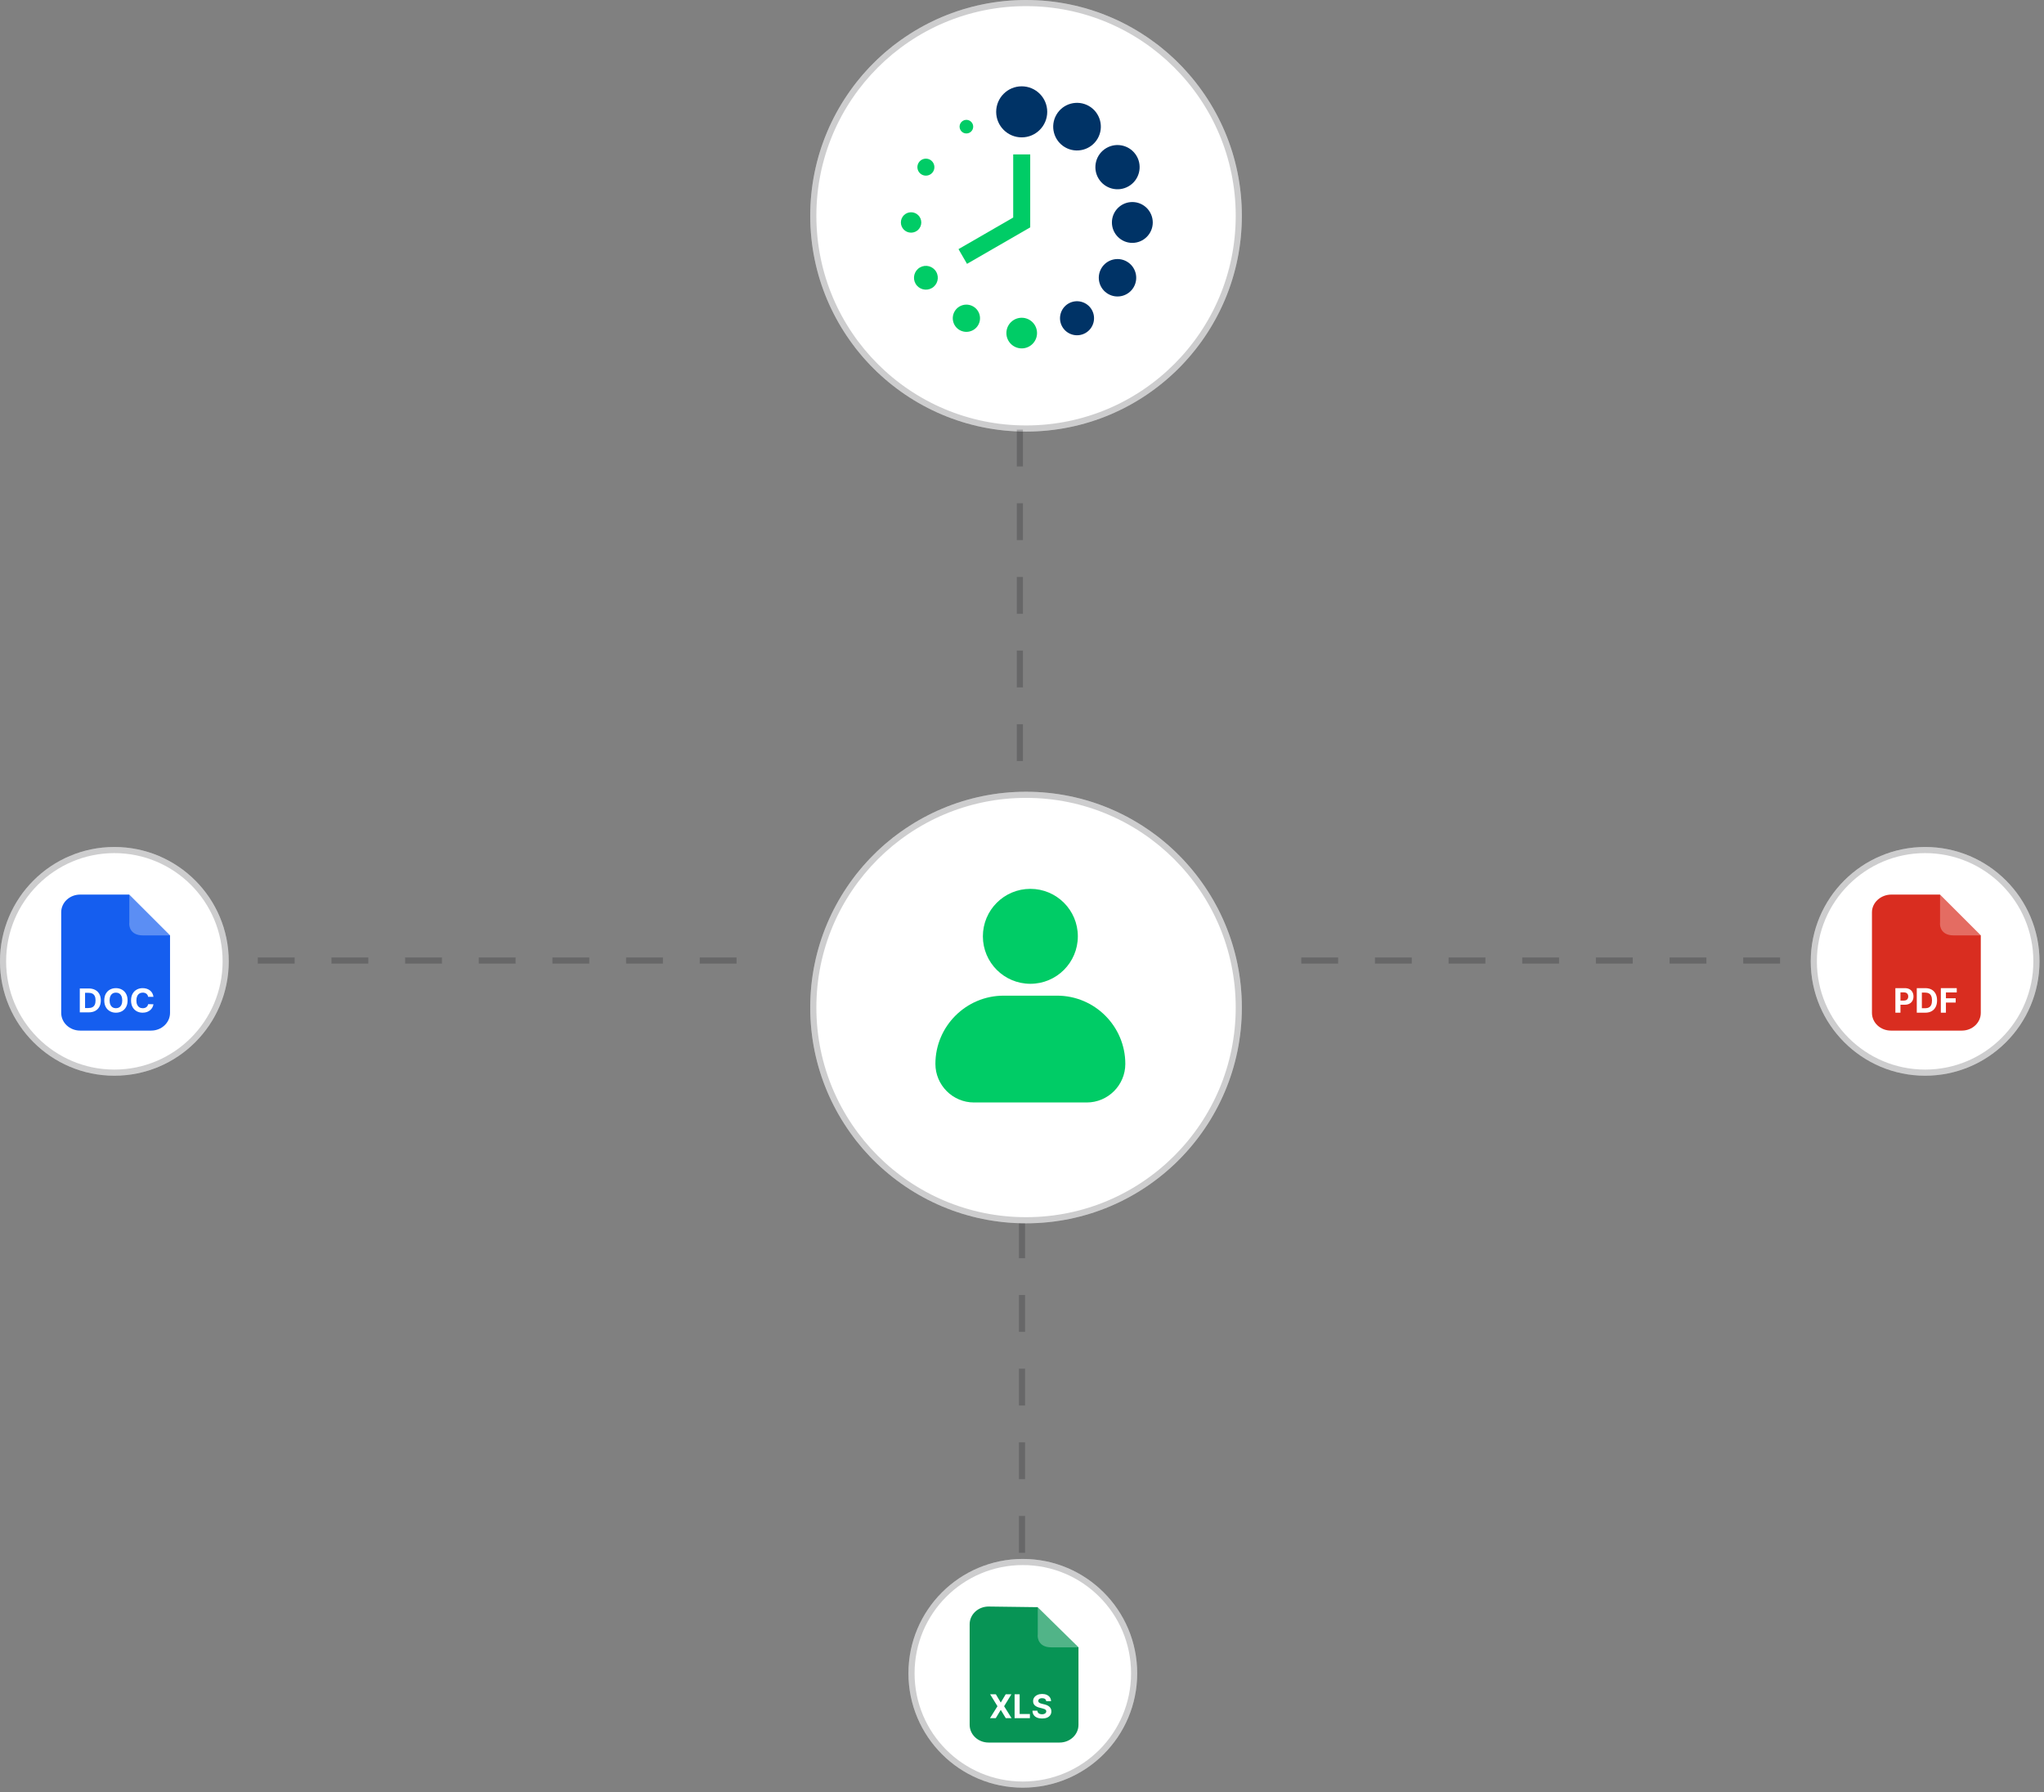 <svg width="333" height="292" viewBox="0 0 333 292" fill="none" xmlns="http://www.w3.org/2000/svg">
<rect x="0" y="0" width="333" height="292" fill="#808080" stroke="none"/>
<line x1="42" y1="156.5" x2="122" y2="156.5" stroke="#09090B" stroke-opacity="0.2" stroke-dasharray="6 6"/>
<line x1="212" y1="156.5" x2="292" y2="156.5" stroke="#09090B" stroke-opacity="0.2" stroke-dasharray="6 6"/>
<circle cx="18.634" cy="18.634" r="18.634" transform="matrix(-1 0 0 1 332.267 138)" fill="white"/>
<circle cx="18.634" cy="18.634" r="18.134" transform="matrix(-1 0 0 1 332.267 138)" stroke="#09090B" stroke-opacity="0.2"/>
<g clip-path="url(#clip0_2021_1095)">
<path fill-rule="evenodd" clip-rule="evenodd" d="M308.127 145.756H316.053L322.701 152.404V165.032C322.701 166.627 321.321 167.917 319.621 167.917H308.058C306.353 167.917 304.972 166.627 304.972 165.032V148.641C304.972 147.046 306.421 145.756 308.127 145.756Z" fill="#D92D20"/>
<path d="M316.067 150.277V145.756L322.701 152.404H318.278C316.288 152.404 315.975 150.986 316.067 150.277Z" fill="white" fill-opacity="0.3"/>
<path d="M308.787 165V161H310.332C310.629 161 310.882 161.058 311.092 161.174C311.301 161.288 311.46 161.448 311.57 161.652C311.681 161.855 311.736 162.09 311.736 162.355C311.736 162.621 311.68 162.855 311.568 163.059C311.456 163.262 311.293 163.42 311.08 163.533C310.868 163.646 310.612 163.703 310.311 163.703H309.326V163.025H310.177C310.337 163.025 310.468 162.997 310.571 162.941C310.676 162.884 310.754 162.805 310.805 162.705C310.857 162.604 310.883 162.487 310.883 162.355C310.883 162.223 310.857 162.107 310.805 162.008C310.754 161.908 310.676 161.83 310.571 161.775C310.467 161.719 310.334 161.691 310.173 161.691H309.615V165H308.787Z" fill="white"/>
<path d="M313.663 165H312.274V161H313.674C314.068 161 314.407 161.08 314.692 161.24C314.976 161.399 315.195 161.628 315.348 161.926C315.502 162.224 315.579 162.581 315.579 162.996C315.579 163.413 315.502 163.771 315.348 164.07C315.195 164.37 314.975 164.6 314.688 164.76C314.402 164.92 314.061 165 313.663 165ZM313.102 164.275H313.628C313.873 164.275 314.079 164.231 314.246 164.143C314.414 164.053 314.541 163.914 314.625 163.727C314.71 163.538 314.753 163.294 314.753 162.996C314.753 162.701 314.71 162.459 314.625 162.271C314.541 162.084 314.415 161.946 314.248 161.857C314.081 161.769 313.875 161.725 313.63 161.725H313.102V164.275Z" fill="white"/>
<path d="M316.193 165V161H318.787V161.697H317.021V162.65H318.614V163.348H317.021V165H316.193Z" fill="white"/>
</g>
<circle cx="18.634" cy="18.634" r="18.634" transform="matrix(-1 0 0 1 37.267 138)" fill="white"/>
<circle cx="18.634" cy="18.634" r="18.134" transform="matrix(-1 0 0 1 37.267 138)" stroke="#09090B" stroke-opacity="0.2"/>
<g clip-path="url(#clip1_2021_1095)">
<path fill-rule="evenodd" clip-rule="evenodd" d="M13.058 145.756H21.052L27.701 152.404V165.032C27.701 166.627 26.321 167.917 24.62 167.917H13.058C11.352 167.917 9.972 166.627 9.972 165.032V148.641C9.972 147.046 11.352 145.756 13.058 145.756Z" fill="#155EEF"/>
<path d="M14.438 164.947H13V161.053H14.45C14.858 161.053 15.209 161.131 15.504 161.287C15.798 161.442 16.024 161.664 16.183 161.954C16.343 162.245 16.423 162.592 16.423 162.996C16.423 163.402 16.343 163.75 16.183 164.042C16.024 164.333 15.797 164.557 15.5 164.713C15.204 164.869 14.85 164.947 14.438 164.947ZM13.858 164.241H14.402C14.656 164.241 14.869 164.198 15.042 164.112C15.216 164.025 15.347 163.89 15.434 163.707C15.523 163.523 15.567 163.286 15.567 162.996C15.567 162.708 15.523 162.473 15.434 162.291C15.347 162.108 15.217 161.974 15.044 161.888C14.871 161.802 14.658 161.759 14.404 161.759H13.858V164.241Z" fill="white"/>
<path d="M20.786 163C20.786 163.425 20.702 163.786 20.534 164.084C20.368 164.381 20.14 164.609 19.853 164.766C19.566 164.922 19.244 165 18.886 165C18.526 165 18.202 164.921 17.916 164.764C17.629 164.607 17.403 164.38 17.236 164.082C17.07 163.784 16.987 163.423 16.987 163C16.987 162.575 17.07 162.214 17.236 161.916C17.403 161.619 17.629 161.392 17.916 161.236C18.202 161.079 18.526 161 18.886 161C19.244 161 19.566 161.079 19.853 161.236C20.14 161.392 20.368 161.619 20.534 161.916C20.702 162.214 20.786 162.575 20.786 163ZM19.916 163C19.916 162.725 19.873 162.493 19.787 162.304C19.703 162.115 19.583 161.972 19.429 161.875C19.274 161.777 19.093 161.728 18.886 161.728C18.679 161.728 18.498 161.777 18.343 161.875C18.189 161.972 18.069 162.115 17.983 162.304C17.898 162.493 17.856 162.725 17.856 163C17.856 163.275 17.898 163.507 17.983 163.696C18.069 163.885 18.189 164.028 18.343 164.125C18.498 164.223 18.679 164.272 18.886 164.272C19.093 164.272 19.274 164.223 19.429 164.125C19.583 164.028 19.703 163.885 19.787 163.696C19.873 163.507 19.916 163.275 19.916 163Z" fill="white"/>
<path d="M25 162.416H24.133C24.117 162.309 24.084 162.213 24.035 162.129C23.986 162.044 23.924 161.972 23.847 161.913C23.771 161.853 23.682 161.807 23.582 161.776C23.483 161.744 23.375 161.728 23.259 161.728C23.049 161.728 22.866 161.778 22.71 161.878C22.555 161.977 22.434 162.122 22.348 162.312C22.262 162.501 22.219 162.73 22.219 163C22.219 163.278 22.262 163.511 22.348 163.7C22.435 163.888 22.556 164.031 22.712 164.127C22.868 164.224 23.048 164.272 23.253 164.272C23.368 164.272 23.474 164.257 23.572 164.228C23.671 164.199 23.759 164.157 23.835 164.101C23.912 164.044 23.975 163.975 24.026 163.894C24.077 163.812 24.113 163.72 24.133 163.616L25 163.62C24.978 163.798 24.921 163.971 24.832 164.137C24.743 164.302 24.624 164.449 24.473 164.58C24.324 164.709 24.146 164.812 23.938 164.888C23.732 164.963 23.499 165 23.239 165C22.877 165 22.554 164.921 22.269 164.764C21.985 164.607 21.76 164.38 21.595 164.082C21.431 163.784 21.35 163.423 21.35 163C21.35 162.575 21.433 162.214 21.599 161.916C21.765 161.619 21.991 161.392 22.277 161.236C22.562 161.079 22.883 161 23.239 161C23.474 161 23.692 161.032 23.893 161.095C24.095 161.158 24.274 161.251 24.43 161.373C24.585 161.493 24.712 161.641 24.81 161.816C24.909 161.99 24.972 162.191 25 162.416Z" fill="white"/>
<path d="M21.067 150.277V145.756L27.701 152.404H23.278C21.288 152.404 20.975 150.986 21.067 150.277Z" fill="white" fill-opacity="0.3"/>
</g>
<line x1="166.5" y1="199" x2="166.5" y2="258" stroke="#09090B" stroke-opacity="0.2" stroke-dasharray="6 6"/>
<circle cx="18.634" cy="18.634" r="18.634" transform="matrix(-1 0 0 1 185.267 254)" fill="white"/>
<circle cx="18.634" cy="18.634" r="18.134" transform="matrix(-1 0 0 1 185.267 254)" stroke="#09090B" stroke-opacity="0.2"/>
<g clip-path="url(#clip2_2021_1095)">
<path fill-rule="evenodd" clip-rule="evenodd" d="M161.058 261.756L169.052 261.859L175.701 268.404V281.032C175.701 282.627 174.321 283.917 172.621 283.917H161.058C159.352 283.917 157.972 282.627 157.972 281.032V264.641C157.972 263.046 159.352 261.756 161.058 261.756Z" fill="#079455"/>
<path d="M162.241 276.053L163.026 277.38H163.056L163.845 276.053H164.774L163.587 277.999L164.801 279.945H163.855L163.056 278.617H163.026L162.228 279.945H161.285L162.503 277.999L161.308 276.053H162.241Z" fill="white"/>
<path d="M165.295 279.945V276.053H166.118V279.267H167.787V279.945H165.295Z" fill="white"/>
<path d="M170.443 277.172C170.428 277.019 170.363 276.9 170.247 276.815C170.132 276.73 169.976 276.688 169.778 276.688C169.644 276.688 169.53 276.707 169.438 276.745C169.345 276.782 169.274 276.833 169.225 276.899C169.177 276.965 169.153 277.039 169.153 277.123C169.15 277.193 169.165 277.254 169.196 277.305C169.229 277.357 169.274 277.402 169.331 277.44C169.388 277.477 169.454 277.509 169.529 277.537C169.604 277.564 169.684 277.587 169.769 277.606L170.118 277.689C170.288 277.727 170.444 277.778 170.586 277.841C170.728 277.905 170.851 277.983 170.954 278.075C171.058 278.168 171.139 278.276 171.196 278.402C171.254 278.527 171.284 278.671 171.285 278.833C171.284 279.071 171.223 279.278 171.103 279.453C170.984 279.626 170.811 279.761 170.586 279.857C170.362 279.952 170.091 280 169.774 280C169.46 280 169.186 279.952 168.953 279.856C168.721 279.759 168.54 279.617 168.41 279.428C168.28 279.238 168.213 279.003 168.206 278.723H169.003C169.012 278.854 169.049 278.962 169.115 279.05C169.182 279.136 169.271 279.201 169.383 279.246C169.496 279.289 169.623 279.31 169.765 279.31C169.904 279.31 170.025 279.29 170.128 279.249C170.232 279.209 170.312 279.152 170.369 279.08C170.426 279.008 170.455 278.925 170.455 278.831C170.455 278.744 170.429 278.67 170.377 278.611C170.326 278.551 170.251 278.501 170.152 278.459C170.055 278.417 169.935 278.379 169.793 278.345L169.369 278.238C169.041 278.159 168.782 278.034 168.592 277.864C168.402 277.694 168.308 277.466 168.309 277.178C168.308 276.943 168.37 276.737 168.497 276.561C168.625 276.384 168.801 276.247 169.024 276.148C169.247 276.049 169.5 276 169.784 276C170.073 276 170.325 276.049 170.54 276.148C170.757 276.247 170.925 276.384 171.046 276.561C171.166 276.737 171.228 276.941 171.232 277.172H170.443Z" fill="white"/>
<path d="M169.067 266.277V261.756L175.701 268.404H171.278C169.288 268.404 168.975 266.986 169.067 266.277Z" fill="white" fill-opacity="0.3"/>
</g>
<circle cx="35.159" cy="35.159" r="35.159" transform="matrix(-1 0 0 1 202.318 0)" fill="white"/>
<circle cx="35.159" cy="35.159" r="34.659" transform="matrix(-1 0 0 1 202.318 0)" stroke="#09090B" stroke-opacity="0.2"/>
<path d="M167.839 37.047V25.154H165.066V35.444L156.155 40.591L157.541 42.99L167.839 37.047Z" fill="#00CC66"/>
<path d="M177.406 17.274C175.544 16.205 173.171 16.841 172.105 18.696C171.032 20.551 171.666 22.928 173.523 24.001C175.376 25.067 177.753 24.434 178.825 22.576C179.898 20.722 179.259 18.347 177.406 17.274Z" fill="#003366"/>
<path d="M158.551 49.933C157.489 49.318 156.13 49.681 155.518 50.745C154.909 51.804 155.272 53.163 156.33 53.773C157.392 54.385 158.751 54.022 159.363 52.963C159.975 51.901 159.612 50.545 158.551 49.933Z" fill="#00CC66"/>
<path d="M183.862 30.354C185.59 29.36 186.174 27.153 185.183 25.431C184.181 23.709 181.983 23.118 180.255 24.115C178.533 25.109 177.943 27.315 178.939 29.038C179.936 30.76 182.14 31.35 183.862 30.354Z" fill="#003366"/>
<path d="M149.875 43.575C148.946 44.111 148.627 45.3 149.163 46.226C149.699 47.155 150.888 47.471 151.814 46.935C152.743 46.402 153.059 45.213 152.523 44.287C151.987 43.358 150.801 43.039 149.875 43.575Z" fill="#00CC66"/>
<path d="M184.473 32.918C182.637 32.918 181.148 34.41 181.148 36.246C181.148 38.081 182.637 39.574 184.473 39.574C186.309 39.574 187.804 38.081 187.804 36.246C187.798 34.407 186.309 32.918 184.473 32.918Z" fill="#003366"/>
<path d="M150.092 36.246C150.092 35.328 149.347 34.583 148.429 34.583C147.511 34.583 146.767 35.328 146.767 36.246C146.767 37.164 147.511 37.908 148.429 37.908C149.35 37.908 150.092 37.164 150.092 36.246Z" fill="#00CC66"/>
<path d="M183.586 42.617C182.129 41.775 180.26 42.273 179.421 43.732C178.576 45.189 179.074 47.055 180.537 47.897C181.993 48.739 183.862 48.241 184.701 46.781C185.541 45.322 185.042 43.459 183.586 42.617Z" fill="#003366"/>
<path d="M150.151 28.434C150.812 28.816 151.662 28.588 152.044 27.928C152.426 27.264 152.198 26.417 151.537 26.032C150.874 25.653 150.027 25.878 149.642 26.541C149.26 27.205 149.488 28.052 150.151 28.434Z" fill="#00CC66"/>
<path d="M174.076 49.451C172.754 50.217 172.3 51.915 173.063 53.239C173.827 54.566 175.527 55.018 176.849 54.255C178.175 53.488 178.63 51.793 177.867 50.466C177.098 49.142 175.403 48.687 174.076 49.451Z" fill="#003366"/>
<path d="M157.996 21.596C158.524 21.293 158.708 20.61 158.399 20.082C158.096 19.552 157.416 19.37 156.886 19.676C156.358 19.982 156.174 20.659 156.482 21.19C156.785 21.721 157.465 21.905 157.996 21.596Z" fill="#00CC66"/>
<path d="M166.453 51.772C165.074 51.772 163.956 52.89 163.956 54.268C163.956 55.646 165.074 56.765 166.453 56.765C167.831 56.765 168.949 55.646 168.949 54.268C168.949 52.89 167.831 51.772 166.453 51.772Z" fill="#00CC66"/>
<path d="M170.61 18.223C170.61 20.519 168.749 22.382 166.452 22.382C164.156 22.382 162.293 20.519 162.293 18.223C162.293 15.927 164.156 14.064 166.452 14.064C168.749 14.064 170.61 15.927 170.61 18.223Z" fill="#003366"/>
<circle cx="35.159" cy="35.159" r="35.159" transform="matrix(-1 0 0 1 202.318 129)" fill="white"/>
<circle cx="35.159" cy="35.159" r="34.659" transform="matrix(-1 0 0 1 202.318 129)" stroke="#09090B" stroke-opacity="0.2"/>
<path d="M177.047 179.629C180.509 179.629 183.332 176.806 183.332 173.344C183.332 167.214 178.343 162.225 172.213 162.225H163.511C157.381 162.225 152.392 167.214 152.392 173.344C152.392 176.806 155.215 179.629 158.677 179.629H177.047Z" fill="#00CC66"/>
<path d="M160.127 152.557C160.127 156.83 163.588 160.292 167.862 160.292C172.135 160.292 175.597 156.83 175.597 152.557C175.597 148.283 172.135 144.822 167.862 144.822C163.588 144.822 160.127 148.283 160.127 152.557Z" fill="#00CC66"/>
<line x1="166.153" y1="70" x2="166.153" y2="129" stroke="#09090B" stroke-opacity="0.2" stroke-dasharray="6 6"/>
<defs>
<clipPath id="clip0_2021_1095">
<rect width="22.161" height="22.161" fill="white" transform="translate(302.756 145.756)"/>
</clipPath>
<clipPath id="clip1_2021_1095">
<rect width="22.161" height="22.161" fill="white" transform="translate(7.756 145.756)"/>
</clipPath>
<clipPath id="clip2_2021_1095">
<rect width="22.161" height="22.161" fill="white" transform="translate(155.756 261.756)"/>
</clipPath>
</defs>
</svg>
